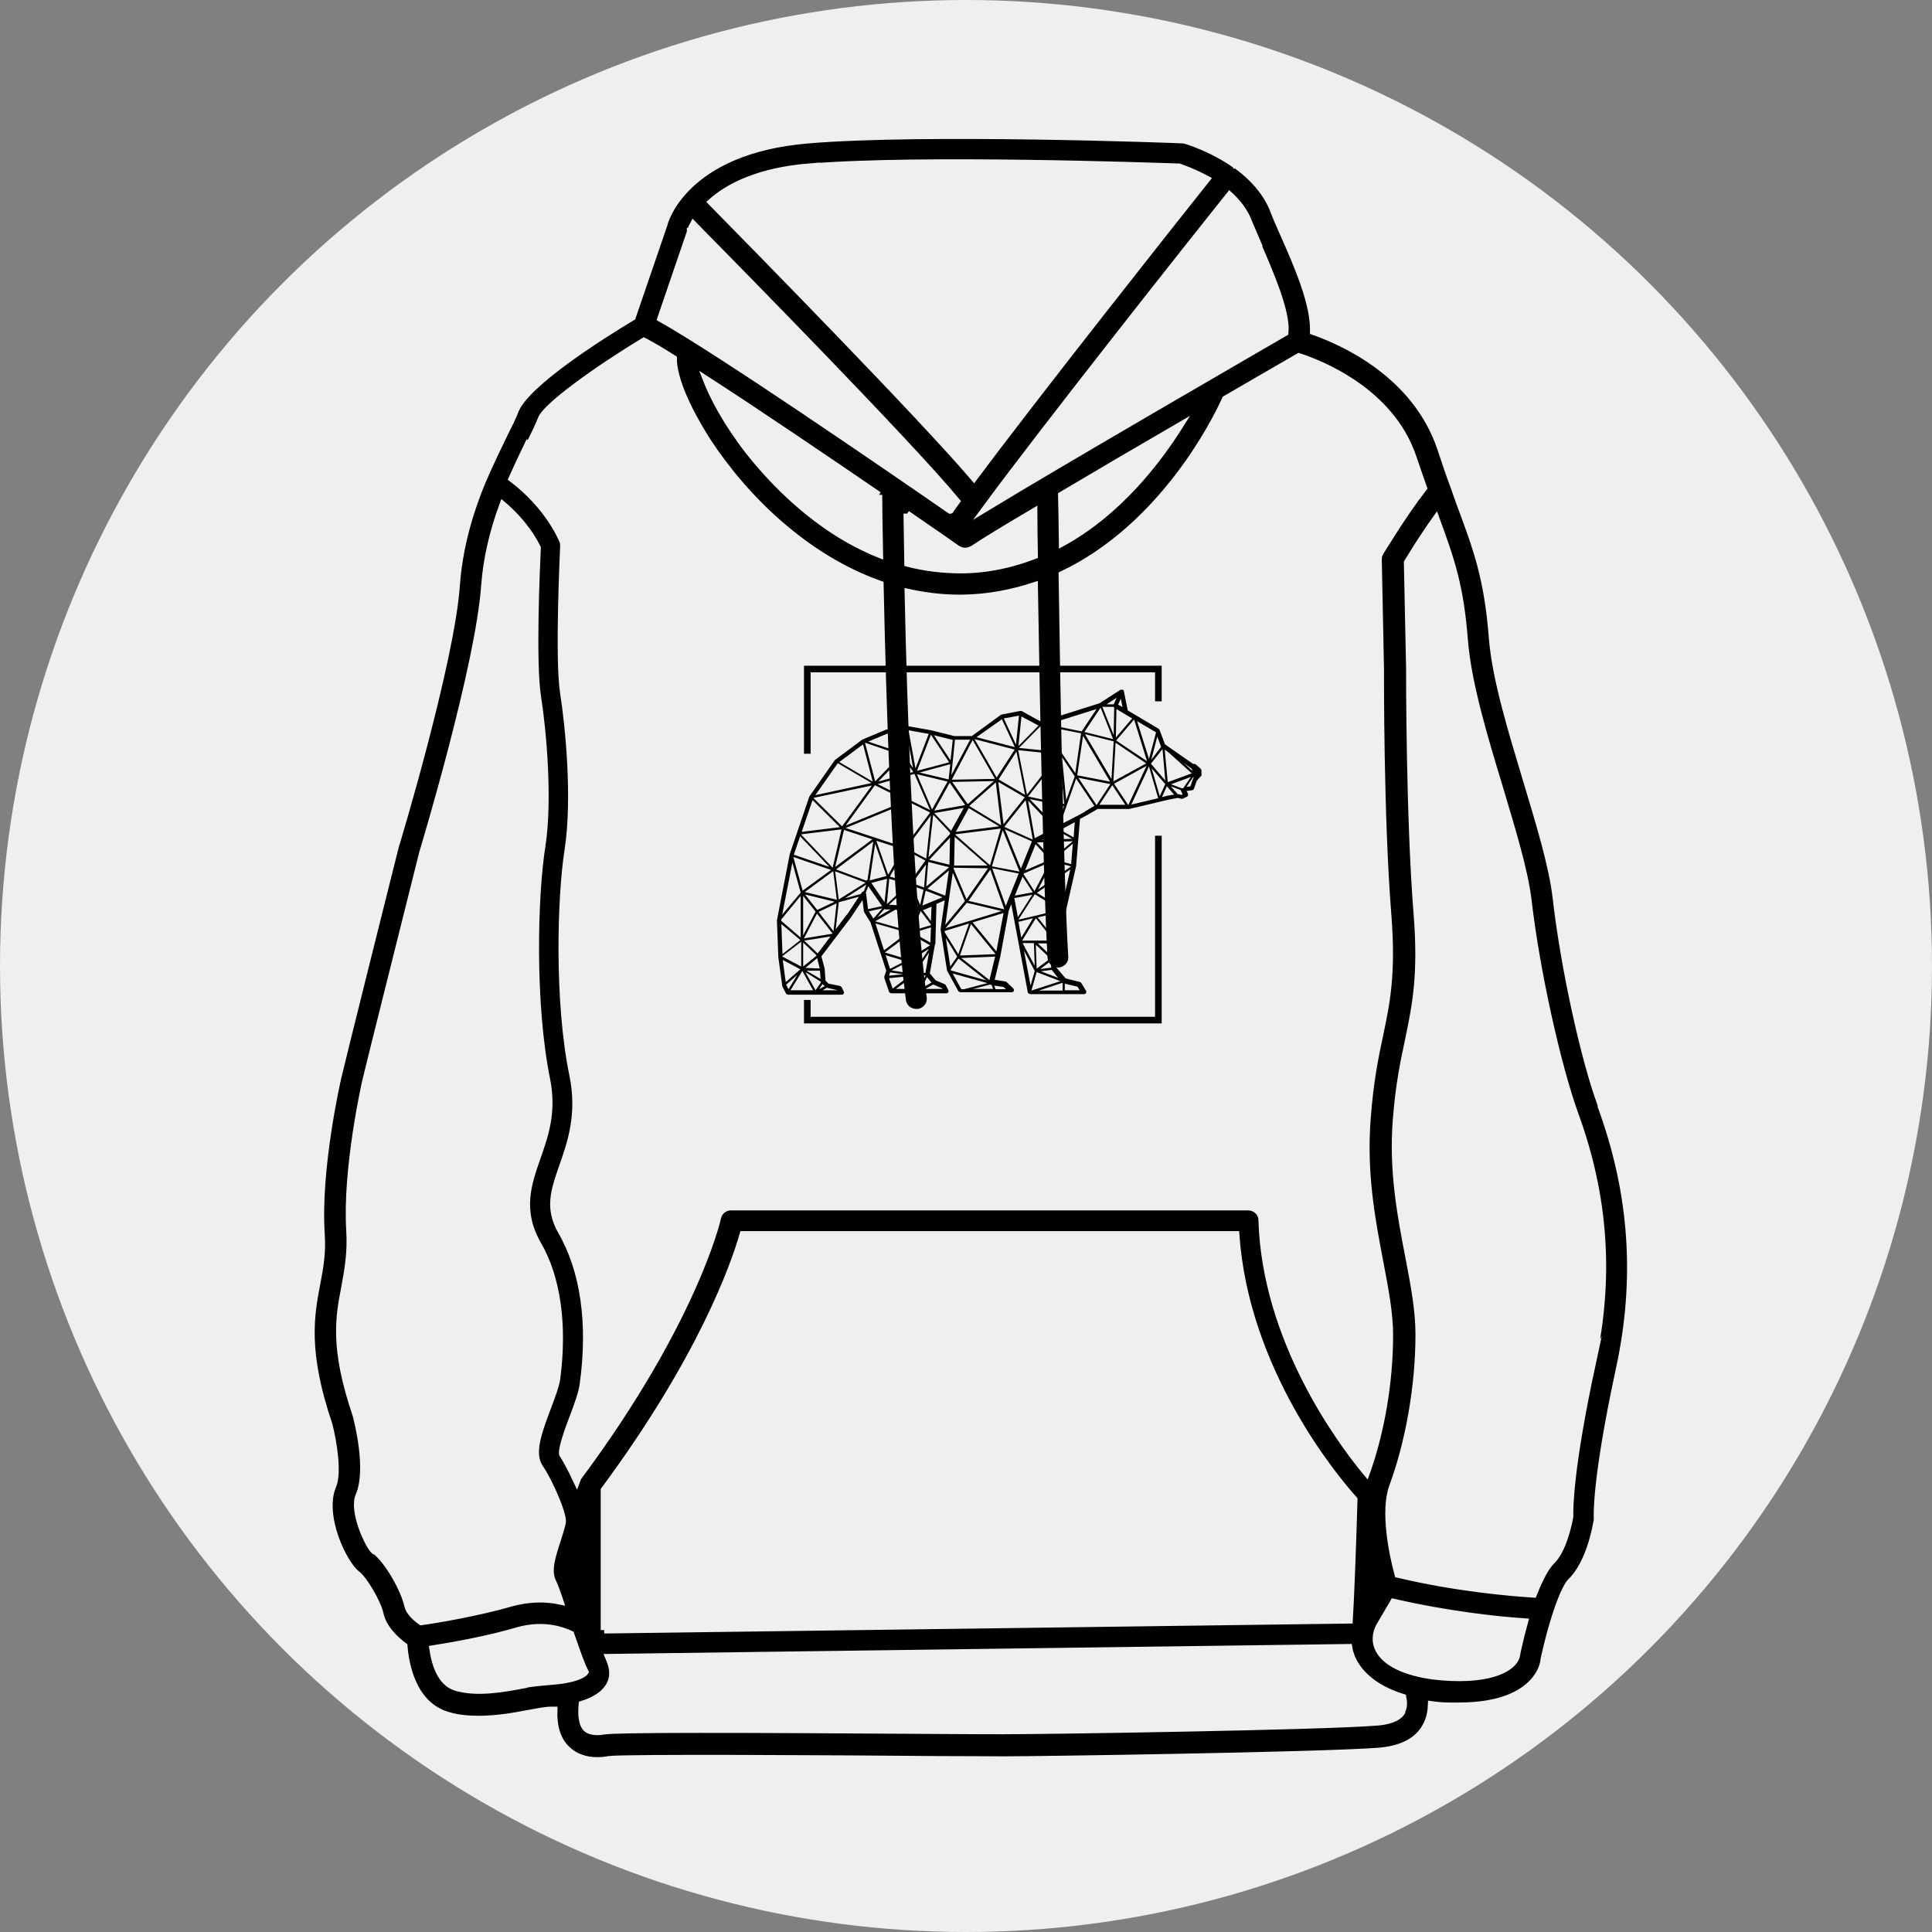 <?xml version="1.0" encoding="UTF-8"?>
<svg xmlns="http://www.w3.org/2000/svg" viewBox="0 0 70 70">
  <rect x="0" y="0" width="70" height="70" fill="#808080" stroke="none"/>
  <defs>
    <style>
      .cls-1 {
        fill: #010101;
        stroke: #efefef;
        stroke-miterlimit: 10;
        stroke-width: .25px;
      }

      .cls-2 {
        fill: #efefef;
      }

      .cls-3 {
        fill: #000100;
      }
    </style>
  </defs>
  <g id="Ebene_1">
    <circle class="cls-2" cx="35" cy="35" r="35"/>
  </g>
  <g id="Bio_Hoodie">
    <path id="Hoodie" class="cls-1" d="M58.02,40.06c-.63-1.69-1.36-5.06-1.64-7.53-.14-1.19-.6-2.68-1.08-4.28-.54-1.8-1.11-3.65-1.23-5.12-.17-2.18-.55-3.21-1.18-4.9l-.23-.65h0c-.15-.4-.3-.84-.46-1.33-.91-2.71-3.56-3.87-4.61-4.24.02-1-.55-2.33-1.12-3.61-.13-.29-.25-.57-.36-.86-.24-.56-.68-1.09-1.27-1.52,0,0-.02-.02-.03-.02,0,0,0-.01-.02-.02h-.02c-.86-.61-1.77-.88-1.81-.89s-.08-.02-.12-.02c-.38-.02-9.34-.35-13.54,0-4.54.37-5.23,2.99-5.24,3.06l-1.15,3.36c-1.08.65-3.84,2.38-4.24,3.38-.08.22-.22.5-.4.86-.22.45-.49,1.01-.76,1.63-.55,1.3-.88,2.59-.97,3.82-.19,2.8-2.19,9.42-2.22,9.51-.21.83-2.03,8.11-2.08,8.36-.03.13-.75,3.3-.6,5.65.05.7-.05,1.23-.16,1.81-.22,1.15-.46,2.46.44,5.11.16.61.34,1.75.14,2.21-.46,1.08.39,2.85.88,3.21.23.17.73.99.83,1.43.11.53.57.95.87,1.17.05.64.3,2.14,1.59,2.51.36.11.74.14,1.12.14.65,0,1.27-.11,1.79-.21.33-.06.64-.12.82-.12h.11c-.02.62.13,1.09.46,1.41.28.28.67.42,1.11.42.13,0,.27-.01.42-.04.56-.08,8.51-.03,11.91,0,1.16,0,2.04.01,2.38.01,1.34,0,11.43-.15,13.57-.31.84-.06,1.42-.35,1.72-.87.16-.27.21-.55.22-.82.21.03.43.05.66.05h.33c2.99,0,3.1-1.68,3.09-1.68,0,0,.18-.86.44-1.65.28-.86.47-1.11.53-1.17.72-.7.93-2.08.96-2.24v-.11s-.08-1.27.8-5.35c.71-3.27.49-6.39-.66-9.53v-.03ZM45.54,8.79c.49,1.13,1.09,2.51,1.02,3.26-1.29.75-7.98,4.62-10.83,6.35,2.12-2.88,7.45-9.62,8.82-11.33.24.22.48.5.64.85.11.28.24.56.37.87h-.01ZM31.84,17.93c0,.37.01,1.14.03,2.16-2.33-.93-3.97-2.77-4.72-3.71-.84-1.08-1.32-2.01-1.56-2.63,1.89,1.22,4.36,2.9,6.25,4.19ZM32.86,18.62c1.07.74,1.8,1.24,1.82,1.26.09.06.19.09.29.09s.19-.03.28-.08c.39-.26,1.19-.75,2.21-1.35,0,.41.01.96.02,1.59-.8.31-1.67.51-2.63.52-.69,0-1.34-.08-1.96-.24-.01-.72-.02-1.33-.03-1.8ZM38.46,17.94c1.33-.79,2.85-1.68,4.28-2.51-.82,1.3-2.23,3.13-4.25,4.24-.01-.8-.02-1.4-.03-1.72ZM29.37,6.05c3.94-.33,12.5-.03,13.35,0,.14.05.54.19,1,.44-1.33,1.67-6.11,7.71-8.43,10.82-2.02-2.36-8.03-8.47-9.52-9.99.61-.54,1.69-1.13,3.61-1.28ZM25.01,8.39s.03-.11.11-.26c1.67,1.7,7.83,7.96,9.54,10.03-.08.11-.16.22-.22.31,0,0,0,.02-.01.02-2.24-1.55-8.38-5.77-10.49-6.95l1.08-3.16h-.01ZM19.17,16.13c.19-.39.35-.71.44-.95.18-.47,2.03-1.8,3.72-2.82.27.14.63.35,1.07.63,0,1,.91,2.49,1.23,2.99,1.35,2.07,3.56,4.24,6.26,5.19.09,4.25.3,11.29.81,15.08.03.25.25.43.5.43h.07c.27-.04.47-.29.43-.56-.48-3.66-.71-10.41-.8-14.66.6.13,1.21.21,1.85.21h.1c.96-.01,1.83-.19,2.63-.45.07,4.21.2,10.97.35,13.49.02.27.24.47.5.47h.03c.28-.02.49-.25.47-.53-.16-2.57-.29-9.66-.35-13.83,3.63-1.72,5.55-5.53,5.92-6.36,1.27-.74,2.27-1.31,2.66-1.54.72.23,3.33,1.23,4.14,3.66.14.4.26.77.38,1.1-.81,1.05-1.53,2.28-1.57,2.33-.05.08-.07.17-.07.27l.08,3.96c0,.05-.02,5.38.27,8.95.16,2.1-.05,3.13-.3,4.31-.17.79-.35,1.68-.45,3-.16,2.02.17,3.73.46,5.25.19.99.35,1.85.35,2.62,0,1.67-.3,3.48-.84,4.99-1-1.21-3.66-4.84-3.79-9.15,0-.27-.23-.48-.5-.48h-18.73c-.24,0-.44.16-.49.39,0,.04-.86,3.77-5.05,9.4-.03.04-.03.09-.05.14-.21-.45-.43-.85-.52-.98-.04-.2.23-.94.38-1.33.17-.45.33-.88.37-1.21.3-2.19.03-4.11-.8-5.54-.47-.84-.25-1.46.05-2.33.3-.85.67-1.9.37-3.34-.54-2.62-.44-6.41-.17-8.13.29-1.89.02-4.54-.16-5.68-.2-1.26,0-5.28,0-5.32,0-.07,0-.14-.03-.2-.02-.05-.49-1.24-1.84-2.26.2-.45.4-.87.57-1.22l.02.02ZM21.89,59.06v-5.07c3.52-4.76,4.71-8.14,5.03-9.26h17.86c.34,4.92,3.54,8.78,4.28,9.6-.05,1.72-.12,3.58-.17,4.37l-27,.36ZM13.56,56.19c-.22-.2-.8-1.45-.55-2.01.4-.94-.05-2.67-.11-2.91-.83-2.44-.62-3.55-.41-4.63.11-.61.23-1.24.18-2.06-.14-2.21.56-5.33.57-5.37.05-.24,1.27-5.11,2.07-8.3.08-.27,2.05-6.8,2.25-9.71.07-.93.29-1.91.66-2.91.77.65,1.14,1.33,1.25,1.56-.03.7-.19,4.15.01,5.41s.41,3.74.16,5.37c-.29,1.8-.39,5.75.17,8.49.23,1.17-.06,2-.34,2.8-.33.95-.69,1.93.02,3.17.71,1.22.94,2.96.68,4.89-.03.22-.18.62-.32.99-.34.91-.64,1.69-.29,2.21.33.47.85,1.66.82,1.97-.03.15-.1.37-.17.6-.21.64-.39,1.18-.17,1.59.04.08.14.34.25.67-.48-.1-1.09-.12-1.8.08-1.17.34-2.71.6-3.23.67-.2-.14-.44-.37-.48-.56-.13-.61-.72-1.66-1.21-2.03v.02ZM18.97,61.05c-.75.14-1.68.31-2.44.09-.59-.17-.78-.92-.85-1.4.69-.11,2.01-.34,3.08-.66.95-.27,1.64,0,1.92.13.2.57.38,1.1.52,1.37-.03.05-.23.19-.67.27-.42.09-.91.07-1.57.19h.01ZM50.79,62.03c-.16.26-.6.35-.94.37-2.04.16-11.85.31-13.5.31-.33,0-1.21,0-2.37-.01-7.33-.05-11.66-.06-12.1.02-.1.02-.46.07-.64-.1-.14-.14-.19-.45-.15-.87.39-.12.8-.33,1-.7.14-.26.14-.55.02-.86-.02-.04-.04-.09-.06-.14l26.82-.36c.02.13.06.25.11.38.2.46.69,1.07,1.85,1.43.03.15.05.35-.05.51h.01ZM52.57,60.78c-.44-.02-.86-.07-1.21-.16-.76-.18-1.27-.51-1.44-.93-.13-.32-.03-.63.09-.82l.48-.82c2,.46,3.82.65,4.75.71-.17.62-.28,1.13-.29,1.21-.04.31-.6.88-2.38.81ZM57.7,49.37c-.82,3.8-.83,5.26-.82,5.58-.06.34-.27,1.24-.66,1.61-.22.22-.43.62-.66,1.2-.79-.05-2.76-.21-4.91-.72-.21-.77-.51-2.29-.2-3.16.61-1.65.96-3.68.96-5.54,0-.88-.18-1.82-.37-2.81-.28-1.45-.6-3.1-.45-4.98.1-1.25.27-2.07.44-2.86.26-1.26.49-2.35.31-4.6-.28-3.53-.27-8.81-.27-8.88l-.08-3.83c.16-.26.56-.92,1.04-1.59.56,1.53.88,2.46,1.03,4.41.13,1.58.71,3.49,1.27,5.34.46,1.54.91,3,1.04,4.1.29,2.52,1.06,5.99,1.7,7.75,1.08,2.96,1.28,5.89.62,8.97v.03Z"/>
    <g>
      <path class="cls-3" d="M40.61,25.32l-.1.21.16.09-.06-.31ZM42.31,28.34l.87-.32-.83-.75-.15-.11.11,1.18ZM43.18,27.85s-.02,0-.02-.01l-.28-.2.32.29-.02-.08ZM42.28,28.48l-.18.4.2-.05s0,0,0,0h0s.24-.04.24-.04l-.27-.31ZM42.39,28.4l.42.16s0,0,.01,0c0,0,.02,0,.03,0h0s.02,0,.02,0l.28-.41-.76.28ZM43.13,28.49l.09-.26s.01-.02.02-.03h0s0-.06,0-.06l-.25.37.15-.02ZM42.65,28.77h0s.02,0,.03,0h0l.12.03.05-.02-.06-.12s0-.02,0-.03l-.37-.14.24.27ZM41.72,27.82l.3,1.03.2-.44-.5-.58ZM41.71,27.53l.36-.47h0s0,0,0,0l-.14-.37-.22.84ZM41.09,26.07l-.65.76,1.12.75-.47-1.51h0ZM40.36,28.39l.52.78.66-1.42-1.18.65ZM41.88,26.56v-.03s-.68-.4-.68-.4l.43,1.37.25-.94ZM41.96,28.91l-.33-1.14-.64,1.38.98-.23ZM41.02,26.03l-.57-.34-.02,1.03.59-.69ZM37.96,26.25l1.23.25.54-.81-1.78.56ZM41.53,27.66l-1.11-.75-.08,1.4,1.19-.65ZM40.78,29.17l-.48-.72-.47.71h.95ZM39.73,29.17s0,0,0,0l.5-.76-1.16-.23.66.99ZM39.24,26.66l-.21,1.43,1.19.23-.98-1.66ZM40.27,28.24l.08-1.38-1.04-.26.97,1.64ZM40.37,25.64s-.02-.02-.03-.03h-.38s-.02,0-.02,0l.41,1.02.02-.99ZM39.87,25.65l-.58.87,1.04.26-.45-1.13h0ZM40.46,25.28l-.37.24h.26s.11-.24.11-.24ZM37.01,25.95l-.11,1.08.73-.74-.62-.33ZM38.56,29.13l-.17-1.73-1.14,1.46,1.3.27ZM36.89,27.18l.32,1.61,1.14-1.46-1.46-.15ZM37.72,26.32s-.02,0-.03,0l-.77.78,1.42.14-.62-.92ZM38.96,28.01l.21-1.44-1.36-.27.65.97s0,0,0,0l.5.74ZM36.92,25.93l-.55.1.44.95.11-1.06ZM36.3,26.06l-.92.65,1.39.36-.47-1.01ZM36.82,27.24l-.64,1,.96.56-.31-1.56ZM37.31,28.95l.96,1.01h.02s.26-.75.26-.75l-1.25-.26ZM38.48,27.45l.15,1.54.31-.86-.45-.68ZM34.47,28.25l1.58-.03-.81-1.41-.76,1.45ZM36.77,27.16l-1.46-.38.8,1.39.66-1.02ZM36.56,29.74l-.17.22,1.03.46-.26-1.43-.6.75ZM36.17,28.33l.19,1.53.77-.97-.96-.56ZM38.19,30l-.94-.99.24,1.36.7-.37ZM32.92,26.47l.25,1.37.48-1.25-.73-.13ZM33.22,27.93l1.17-.31-.66-1-.51,1.32ZM35.14,26.8h-.54s-.13,1.28-.13,1.28l.68-1.28ZM33.84,26.64l.6.91.08-.74-.67-.17ZM37.71,35.19l.63.24-.22-.27s0-.01-.01-.02l-.39.05ZM39.12,35.88l-.08-.13-.46-.11v.24s.54,0,.54,0ZM38.49,35.61l-.85.28h.86s0-.27,0-.27c0,0,0,0-.01,0ZM39.31,29.4h0s.34-.2.34-.2l-.66-.99-.59,1.68.59-.31s0,0,.01,0l.31-.17ZM38.8,31.39l-.66-.18-.53,1.02,1.2-.84ZM38.02,31.25l-.93.4v.03s.39.61.39.61l.54-1.03ZM36.77,32.45l.65-.12-.37-.57-.28.69ZM37.57,30.52l.55.59.75-.63-1.29.04h0ZM38.94,29.79l-.52.28.48.27.04-.54ZM38.81,31.31l.06-.74-.68.57.62.17ZM37.13,31.54l.91-.39-.52-.56-.38.95ZM37.74,30.43l1.1-.04-.5-.28-.59.32ZM37.57,35.09l.47-.35s0-.02,0-.03l-.51-.48.03.86ZM38.09,35.06l-.03-.23-.37.28.4-.05ZM37.04,34.08h0s.46,0,.46,0c0,0,0,0,0,0h.68s-.65-.81-.65-.81l-.49.8ZM38.07,34.62l.1-.44h-.57s.47.44.47.44ZM36.91,33.32l.6-.14s0,0,0,0l.9-.22-.92-.56-.59.92ZM38.21,34.01l.22-.97-.83.2.61.77ZM37.01,33.96l.42-.69-.53.13.1.56ZM36.75,32.54l.13.69.52-.81-.65.12ZM38.78,31.5l-1.21.85.89.54.32-1.39ZM37.46,34.17h-.41s.44.82.44.82l-.03-.82ZM37.37,35.89l1.05-.34-.86-.33-.19.67h0ZM37.34,35.71l.15-.53-.39-.74.24,1.27ZM36.39,32.95h0s-.51-1.44-.51-1.44l-.79,1.13,1.31.31ZM34.55,31.47l.47,1.11.78-1.12-1.25-.02v.03ZM34.25,33.51l.71-.86-.44-1.03-.27,1.89ZM34.56,31.36h1.22s-1.19-1.04-1.19-1.04l-.02,1.04ZM34.63,30.14l1.57-.2-1.1-.66-.47.86ZM36.09,28.34l-.96.85s0,.01,0,.02l1.14.69-.19-1.55ZM36.44,32.83l.14-.36h0s.33-.82.33-.82l-.96-.19.49,1.36ZM34.6,30.23l1.27,1.12.39-1.33-1.66.21ZM37.38,30.48l-.97-.43.58,1.42.4-.99ZM35.94,31.39l1,.19-.61-1.5-.39,1.31ZM32.64,27.35l-1.3-.44h0s.37,1.4.37,1.4l.93-.96ZM30.41,27.61l1.21.71-.35-1.35-.86.64ZM32.15,26.58l-.69.29,1.16.39-.46-.68ZM33.08,27.81l-.25-1.34-.6.1.51.75s0,0,0,0l.33.49ZM32.71,27.4l-.89.92,1.27-.35-.38-.56ZM34.42,27.69l-1.1.3,1.05.25.06-.55ZM35.08,29.12l.93-.82-1.51.03.55.79s.02,0,.03,0ZM33.85,29.37l1.12-.2h0s-.56-.81-.56-.81l-.56,1.01ZM33.87,34.22s0,.01,0,.02l-.18,1.03.21.25.33.14s.03.02.04.04l.09.17s.01.03.01.04c0,.05-.04.08-.08.08h-2s-.07-.02-.08-.06l-.17-.5h0s0-.03,0-.05l.07-.21-.57-1.75-.23-.37h0s-.01-.02-.01-.03l-.05-.41-.42.63s0,0,0,0l-1.07,1.41.12.45s0,.01,0,.02l.03.41.11.11.41.08h0s.04.02.06.04l.08.16s.01.03.01.04c0,.05-.04.08-.08.08h-1.95s-.06-.02-.07-.04l-.14-.27h0s0-.02,0-.03l-.14-1.02s0,0,0,0l-.05-1.32s0-.02,0-.02l.46-2.37h0s0,0,0-.01l.71-2.09h0s0-.01.01-.02l.91-1.3s.01-.02.02-.02l.98-.73s.01,0,.02-.01l.86-.36h0s.01,0,.02,0l.72-.12s.02,0,.03,0l.85.15h0s0,0,0,0l.84.21h.63s1.04-.76,1.04-.76c0,0,.02-.01.03-.02l.68-.13h0s.04,0,.05,0l.71.39,2.12-.67.76-.49s.09-.01.11.02c0,.01.01.02.01.03l.14.7,1.11.66s.03.02.04.04l.2.53,1.02.71h.07s.03.02.04.03l.16.14s.03.03.03.06v.14s.01,0,.01,0c0,.02,0,.04-.02.06l-.16.18-.1.29h0s-.03.05-.06.05l-.21.03.05.09s0,0,0,.01c.02.04,0,.09-.04.11l-.15.07s-.03.01-.05,0l-.13-.03-.32.06h0s-1.43.34-1.43.34c0,0-.01,0-.02,0h-1.13s-.36.21-.36.21h0s0,0,0,0l-.28.15-.14,1.7h0s0,0,0,.01l-.76,3.33.04.34.34.4.52.13h0s.04.02.05.04l.17.28s.01.03.01.04c0,.05-.04.08-.08.08h-1.95s-.08-.02-.09-.06l-.6-3.2-.09.23-.31,1.68h0s0,0,0,0l-.2.83.38.06s.03,0,.05.02l.24.23s.03.04.03.06c0,.05-.04.08-.08.08h-1.87s-.06-.02-.07-.04l-.4-.73s0-.02-.01-.03l-.23-1.47h0s0-.02,0-.02l.15-1.04-.3.13-.04,1.45ZM34.43,35.02l.25-.36-.41-.67.16,1.02ZM34.23,33.72v.06s.49.79.49.79l.39-1.11-.88.27ZM36.3,33.01l-1.27-.3-.77.92.89-.27s0,0,0,0l1.14-.35ZM36.36,33.08l-1.12.34.86,1.05.26-1.39ZM34.78,34.62l1.29-.05-.89-1.09-.4,1.14ZM36.06,34.68v-.02s-1.23.05-1.23.05l1.02.8.2-.83ZM34.45,35.14h0s0,.02,0,.02l1.28.36-1-.79-.29.41ZM34.51,35.26l.32.58h.1l.85-.22-1.27-.35ZM36.44,35.83l-.08-.07-.34-.05.05.13h.37ZM35.98,35.83l-.05-.14h-.01s-.03-.01-.04-.02l-.62.16h.73ZM33.3,35.81l.24-.47h0s-.41.02-.41.02l.17.45ZM33.66,34.51l-.51.76.38-.02.13-.74ZM33.65,34.38l-.69.44.13.41.56-.84ZM32.3,35.16l.71.11-.13-.41-.58.3ZM33.59,35.4l-.21.41.37-.21-.16-.2ZM34.14,35.83v-.02s-.33-.14-.33-.14h0s-.28.16-.28.16h.62ZM33.22,35.83l-.17-.44-.59.44h.76ZM32.86,34.75l.06-.88-.86.64.8.24ZM32.25,35.23l-.04.12.52-.05-.48-.07ZM32.34,35.82l.59-.45-.72.07.13.37ZM33.7,34.25h0s-.7-.4-.7-.4l-.06.88.76-.48ZM32.25,35.1l.55-.28-.71-.21.16.5ZM33.71,34.15l.02-.55-.64.2.62.35ZM33.75,32.85l-.31.13.29.39.02-.52ZM33.06,33.72l.67-.2v-.02s-.37-.49-.37-.49l-.3.71ZM32.44,32.96l-.73.42,1.2.34-.42-.76h-.05ZM32.03,34.43l.85-.64-1.16-.33.31.97ZM33.28,33l-.69-.04.4.73.29-.69ZM32.29,32.95h-.22s-.01-.01-.02-.02l-.26.3.5-.29ZM31.64,33.29l.33-.38-.49.11.17.27ZM32.22,31.84l-.09.92.77-.72-.68-.2ZM33.27,32.84l-.31-.75-.75.69,1.06.06ZM33.05,32.09l.29.7.12-.55-.42-.15ZM33.48,32.16l.07-.84-.5.68.44.16ZM32.92,31.96l-.17-1.09-.51.89.68.2ZM30.17,31.43l.32-1.38-1.47.18,1.14,1.2ZM33.42,32.81l.73-.3-.61-.24-.12.54ZM33.56,32.12l.83-.7-.76-.19-.07.89ZM33,31.91l.53-.73-.7-.37.17,1.09ZM32.19,31.68l.52-.91-.96-.31.43,1.23ZM31.61,30.41l-1.03-.34-.32,1.34,1.35-1ZM28.77,30.97l1.28.44-1.06-1.11-.23.67ZM34.38,31.54l-.78.66.65.25.13-.91ZM34.4,31.34l.02-.99-.75.8.73.18ZM33.56,31.11l.17-1.57-.89,1.19.72.38ZM31.71,30.35h0s1.02.34,1.02.34l.15-1.61-2.24.92,1.07.35ZM34.92,29.27l-1.07.19.61.64.46-.83ZM33.64,31.06l.78-.84v-.03s0-.02,0-.02l-.61-.65-.17,1.53ZM30.51,29.94l1.08-1.48-2.12.45,1.04,1.03ZM34.34,28.32l-1.12-.27.55,1.28.56-1.01ZM32.82,30.62l.88-1.18-.74-.37-.14,1.54ZM32.83,29.01l-1.13-.56-1.06,1.46,2.19-.9ZM29.05,30.14l1.38-.17-.99-.98-.39,1.14ZM30.35,27.66l-.81,1.15,2.04-.44-1.23-.72ZM31.8,28.41l1.9.94-.57-1.31-1.33.37ZM31.19,32.39l.04-.06s.04-.04.07-.04l.09-.24-.78.5.58-.16ZM31.71,30.56l-.2,1.34s0,0,0,0h0s.61-.16.61-.16l-.42-1.19ZM32.05,32.68l.09-.84-.57.15.48.7ZM31.38,32.37h0s.07.57.07.57l.51-.11-.5-.72-.09.23s0,.02,0,.03ZM30.39,32.59l.97-.61-1.1-.41.13,1.03ZM28.75,31.05v.02s.33,1.2.33,1.2l1.03-.75-1.36-.47ZM31.4,31.89s.02-.01.03-.01l.21-1.39-1.35,1.01,1.1.41s0,0,.01-.01ZM30.69,33.14l.43-.65-.73.2-.11.98.4-.53ZM28.3,33.36h0s.71.61.71.61v-1.51s-.7.85-.7.85v.05ZM29.61,32.97l.63-.3-1.07-.26.44.56ZM28.71,31.25l-.37,1.89.67-.8-.3-1.08ZM30.18,31.57l-1.02.75,1.16.28-.13-1.03ZM29.58,34.61l-.48-.46v.87s.48-.39.48-.39c0,0,0,0,0-.01ZM30.17,33.83l-.57-.73-.47.9,1.03-.17h0ZM28.47,35.58l.53-.46-.64-.34.11.81ZM28.31,33.48l.04,1.09.65-.51-.69-.58ZM29.1,32.46v1.43s.45-.86.45-.86l-.45-.57ZM30.31,32.73l-.65.31.54.7.11-1.01ZM29.63,34.54l.46-.61-.95.15.48.46ZM28.35,34.66h0s0,0,0,0l.68.36v-.9s-.68.52-.68.52ZM29.46,35.88l-.39-.7-.43.7h.82ZM28.48,35.67l.09.17.32-.52-.41.36ZM29.71,35.17h-.49s.51.3.51.3l-.02-.3ZM29.8,35.66l-.12.18.2-.11-.07-.07ZM30.36,35.88h0s-.39-.09-.39-.09c0,0,0,0-.01,0l-.16.09h.57ZM29.55,35.88h0l.19-.28s0-.02,0-.03h0s-.56-.35-.56-.35l.37.66ZM29.6,34.72l-.42.35.52.02-.09-.37ZM41.7,27.67l.52.61-.1-1.14-.42.53Z"/>
      <polygon class="cls-3" points="29.37 27.31 29.13 27.31 29.13 24.12 42.09 24.12 42.09 25.41 41.85 25.41 41.85 24.36 29.37 24.36 29.37 27.31"/>
      <polygon class="cls-3" points="42.09 37.08 29.13 37.08 29.13 36.23 29.37 36.23 29.37 36.84 41.85 36.84 41.85 30.28 42.09 30.28 42.09 37.08"/>
    </g>
  </g>
</svg>